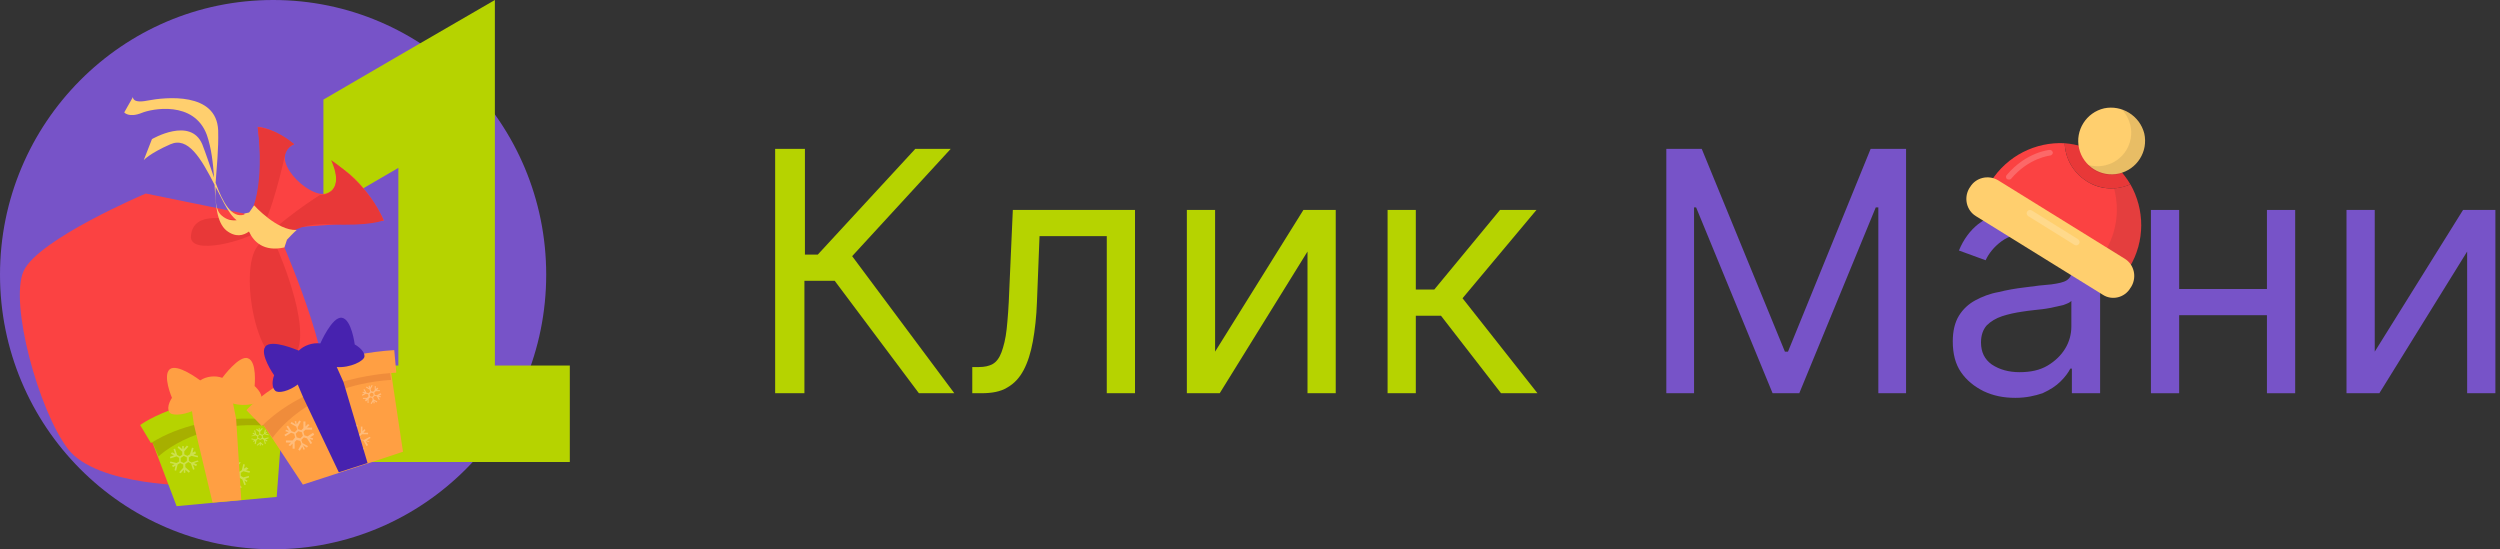 <?xml version="1.0" encoding="utf-8"?>
<!-- Generator: Adobe Illustrator 27.6.1, SVG Export Plug-In . SVG Version: 6.00 Build 0)  -->
<!DOCTYPE svg PUBLIC "-//W3C//DTD SVG 1.1//EN" "http://www.w3.org/Graphics/SVG/1.1/DTD/svg11.dtd">
<svg version="1.1" id="Слой_1" xmlns:x="http://ns.adobe.com/Extensibility/1.0/" xmlns:i="http://ns.adobe.com/AdobeIllustrator/10.0/" xmlns:graph="http://ns.adobe.com/Graphs/1.0/"
	 xmlns="http://www.w3.org/2000/svg" xmlns:xlink="http://www.w3.org/1999/xlink" x="0px" y="0px" viewBox="0 0 487 107"
	 style="enable-background:new 0 0 487 107;" xml:space="preserve">
<rect x="0" y="0" width="487" height="107" fill="#333333" stroke="none"/>
<style type="text/css">
	.st0{fill:#7753C8;}
	.st1{fill:#B6D300;}
	.st2{fill:none;}
	.st3{fill-rule:evenodd;clip-rule:evenodd;fill:#B6D300;}
	.st4{fill:#FB4242;}
	.st5{opacity:0.1;fill:#1D1D1B;}
	.st6{fill:#E83838;}
	.st7{fill:#FFCF6E;}
	.st8{opacity:0.2;}
	.st9{fill:#FFFFFF;}
	.st10{opacity:0.2;fill:#FFFFFF;}
	.st11{fill:#A7AF00;}
	.st12{opacity:0.3;}
	.st13{fill:#FF9F43;}
	.st14{fill:#EF8C3B;}
	.st15{fill:#4722AF;}
</style>
<path class="st0" d="M462.6,68.5l17.2-27.6h6.3v35.7h-5.5V49l-17.1,27.6h-6.4V40.9h5.5V68.5z"/>
<path class="st0" d="M442.9,56.3v5.1h-19.7v-5.1H442.9z M424.5,40.9v35.7H419V40.9H424.5z M447.1,40.9v35.7h-5.5V40.9H447.1z"/>
<path class="st0" d="M392.6,77.5c-2.3,0-4.3-0.4-6.2-1.3c-1.8-0.9-3.3-2.1-4.4-3.7c-1.1-1.6-1.6-3.6-1.6-6c0-2,0.4-3.7,1.2-5
	c0.8-1.3,1.9-2.3,3.2-3c1.3-0.7,2.8-1.3,4.5-1.6c1.6-0.4,3.3-0.7,5-0.9c2.2-0.3,3.9-0.5,5.3-0.6c1.4-0.2,2.4-0.4,3-0.8
	c0.6-0.4,1-1,1-1.9v-0.2c0-2.3-0.6-4.1-1.9-5.3c-1.2-1.3-3.1-1.9-5.6-1.9c-2.6,0-4.7,0.6-6.2,1.7c-1.5,1.1-2.5,2.4-3.1,3.7l-5.2-1.9
	c0.9-2.2,2.2-3.9,3.7-5.1c1.6-1.2,3.3-2.1,5.1-2.6c1.9-0.5,3.7-0.7,5.5-0.7c1.1,0,2.5,0.1,4,0.4c1.5,0.3,3,0.8,4.3,1.7
	c1.4,0.8,2.6,2.1,3.5,3.8c0.9,1.7,1.4,4,1.4,6.8v23.5h-5.5v-4.8h-0.3c-0.4,0.8-1,1.6-1.9,2.5c-0.9,0.9-2,1.6-3.5,2.3
	C396.4,77.1,394.7,77.5,392.6,77.5z M393.4,72.5c2.2,0,4-0.4,5.5-1.3c1.5-0.9,2.6-2,3.4-3.3c0.8-1.3,1.2-2.8,1.2-4.3v-5
	c-0.2,0.3-0.7,0.5-1.5,0.8c-0.8,0.2-1.7,0.4-2.7,0.6c-1,0.2-2,0.3-3,0.4c-0.9,0.1-1.7,0.2-2.3,0.3c-1.4,0.2-2.8,0.5-4,0.9
	c-1.2,0.4-2.2,1-3,1.8c-0.7,0.8-1.1,1.9-1.1,3.3c0,1.9,0.7,3.3,2.1,4.3C389.5,72,391.3,72.5,393.4,72.5z"/>
<path class="st0" d="M324.6,29h6.9l16.2,39.5h0.6L364.4,29h6.9v47.6h-5.4V40.4h-0.5l-14.9,36.2h-5.2l-14.9-36.2H330v36.2h-5.4V29z"
	/>
<path class="st1" d="M270.3,76.6V40.9h5.5v15.5h3.6l12.8-15.5h7.1l-14.4,17.2l14.6,18.5h-7.1l-11.7-15.1h-4.9v15.1H270.3z"/>
<path class="st1" d="M236.7,68.5l17.2-27.6h6.3v35.7h-5.5V49l-17.1,27.6h-6.4V40.9h5.5V68.5z"/>
<path class="st1" d="M189.4,76.6v-5.1h1.3c1.1,0,2-0.2,2.7-0.6c0.7-0.4,1.3-1.2,1.7-2.3c0.4-1.1,0.8-2.6,1-4.5
	c0.2-1.9,0.4-4.4,0.5-7.4l0.7-15.8h23.8v35.7h-5.5V46h-13.1L202,58.8c-0.1,2.9-0.4,5.5-0.8,7.7c-0.4,2.2-1,4.1-1.8,5.6
	c-0.8,1.5-1.8,2.6-3.2,3.4c-1.3,0.8-3,1.1-5,1.1H189.4z"/>
<path class="st1" d="M179,76.6l-16.4-21.9h-5.9v21.9H151V29h5.8v20.6h2.5L178.3,29h6.9L166,49.9l19.9,26.7H179z"/>
<rect y="0" class="st2" width="111" height="107"/>
<path class="st0" d="M53.2,107c29.4,0,53.2-24,53.2-53.5S82.6,0,53.2,0C23.8,0,0,24,0,53.5S23.8,107,53.2,107z"/>
<path class="st3" d="M96.4,90H111V71.2H96.4V21.8V0L77.6,10.9L63,19.4v21.8l14.6-8.5v38.5H63V90h14.6H96.4z"/>
<g>
	<g>
		<g>
			<path class="st4" d="M415,35.9c-2.7,1.2-5.9,1.1-8.5-0.6c-2.7-1.7-4.2-4.5-4.3-7.4c-5.6-0.3-11.2,2.4-14.4,7.5l-1.8,2.9L413,55
				l1.8-2.9C417.9,47,417.8,40.8,415,35.9z"/>
			<path class="st5" d="M409.6,30.3c-0.8-0.5-1.7-0.9-2.5-1.3c5.6,5,7,13.5,2.9,20.1l-1.8,2.9L413,55l1.8-2.9
				C419.4,44.7,417.1,34.9,409.6,30.3z"/>
			<path class="st6" d="M406.5,35.3c2.7,1.7,5.9,1.8,8.5,0.6c-1.3-2.2-3.1-4.1-5.4-5.6c-2.3-1.4-4.9-2.2-7.4-2.4
				C402.3,30.8,403.8,33.6,406.5,35.3z"/>
			<path class="st7" d="M417.7,26c0.8,3.5-1.4,7-4.9,7.8c-3.5,0.8-7-1.4-7.8-4.9c-0.8-3.5,1.4-7,4.9-7.8
				C413.3,20.4,416.8,22.5,417.7,26z"/>
			<path class="st5" d="M413.3,21.3c0.8,0.8,1.4,1.9,1.7,3.1c0.8,3.5-1.4,7-4.9,7.8c-1.2,0.3-2.4,0.2-3.5-0.1
				c1.5,1.6,3.9,2.4,6.2,1.8c3.5-0.8,5.7-4.3,4.9-7.8C417.1,23.7,415.4,22,413.3,21.3z"/>
			<path class="st7" d="M409.6,57.4l-24.7-15.3c-1.8-1.1-2.4-3.5-1.3-5.4l0.2-0.3c1.1-1.8,3.5-2.4,5.4-1.3l24.7,15.3
				c1.8,1.1,2.4,3.5,1.3,5.4l-0.2,0.3C413.9,58,411.4,58.6,409.6,57.4z"/>
		</g>
		<g class="st8">
			<path class="st9" d="M391,34.9C390.9,34.9,390.9,34.8,391,34.9c-0.3-0.2-0.3-0.6-0.1-0.8c3.8-4.5,8.3-4.9,8.4-4.9
				c0.3,0,0.5,0.2,0.6,0.5c0,0.3-0.2,0.5-0.5,0.6l0,0c0,0-4.2,0.4-7.7,4.6C391.5,35,391.2,35,391,34.9z"/>
		</g>
		<path class="st10" d="M404.1,47.7l-9-5.6c-0.3-0.2-0.4-0.6-0.2-0.9l0,0c0.2-0.3,0.6-0.4,0.9-0.2l9,5.6c0.3,0.2,0.4,0.6,0.2,0.9
			l0,0C404.8,47.8,404.4,47.9,404.1,47.7z"/>
	</g>
</g>
<path class="st4" d="M48.5,41.8l-20.1-4.1c0,0-21,8.9-23.8,15.1c-2.8,6.2,2.9,27.1,8.6,34.6c5.7,7.5,25.2,7.2,25.2,7.2
	s20-9.5,24.2-14.8c4.2-5.3-7.2-31.6-7.2-31.6s0.9-3.8,2-3.9c1.1-0.1,17.4-1.3,17.4-1.3s-3.5-8.1-9.9-11.2c0,0,2,4.9-1.4,5.9
	c-3.4,1-11.7-7.1-6.2-9.6c0,0-3.7-3.1-7.1-3.4C50.2,24.7,52.1,37.1,48.5,41.8z"/>
<path class="st6" d="M74.5,42.4c-0.1-0.2-0.2-0.4-0.3-0.6c-3.1-6.4-9.7-10.6-9.7-10.6c3.1,7-2.2,6.8-2.2,6.8s-8.2,5.1-12.1,9.9
	c-3.9,4.8,0.1,25.3,6.1,22.3c6-3.1-2.3-21.8-2.3-21.8s1.4-5.1,10-4.7c8.4,0.4,10.7-0.8,10.7-0.8"/>
<path class="st6" d="M57.3,28.1c0,0-1.4,0.4-1.8,2.2c0,0-2.7,12.4-4.9,14.5c-2.2,2-13.9,5.2-13.4,1.1c0.5-5.1,7.5-3,9.9-3
	s4.4-7.7,3.1-18.1C50.2,24.7,53.7,25,57.3,28.1z"/>
<path class="st7" d="M49.5,40l-0.9,1.3c0,0-0.1,0.1-0.1,0.1l-0.9,0.2c0,0,0,0.1,0,0.2c-2.5,0.8-4.2-2.4-5.6-6.2
	c0.2-2.9,0.6-6.5,0.5-10.2c-0.3-7.5-10.2-6.5-13.8-5.8c-3,0.6-2.8-0.7-2.8-0.7l-1.7,3c0,0,0.9,1.1,3.4,0.1
	c1.9-0.8,10.2-2.5,12.7,4.3c0.9,2.6,1.2,5.5,1.4,8.3c-0.8-2.3-1.6-4.7-2.3-6.5c-2.3-5.4-9.8-1-9.8-1l-1.6,4.1c0,0,1.1-1.3,5.2-3.1
	c3.4-1.5,5.9,2.6,8.6,7.9c0.2,3.9,0.4,7.3,2.3,8.9c1.8,1.4,3.3,1,4.4,0.2c0.9,2,2.9,4,6.9,3.1l0.5-1.5c1.4-1.5,1.9-1.9,1.9-1.9
	C54,45,49.5,40,49.5,40z M43.2,42c-1.2-1-1.3-3-1.2-5.6c0.5,1,1.1,2.1,1.6,3.1c0.9,1.7,1.7,2.8,2.5,3.4C45.1,43,44.1,42.8,43.2,42z"
	/>
<path class="st1" d="M29.4,85.4l5,13.2c0,0,14.8-1.4,19.5-1.8l1.2-16.1C55.1,80.7,41.2,76.7,29.4,85.4z"/>
<path class="st11" d="M30.9,88.9c0,0,8.3-8.1,24-5.6l0.2-2.6c0,0-12-2.8-21.2,2l-4.5,2.7L30.9,88.9z"/>
<path class="st1" d="M27.3,82.8c0,0,10.5-7.8,29.4-4.8l-0.6,4.2c0,0-15.1-3.1-26.7,4.1L27.3,82.8z"/>
<g class="st12">
	<path class="st9" d="M38.5,89.7l-1.2,0.4l-0.5-0.3l0-0.7l0.5-0.3l1.2,0.3l0.1-0.3l-0.9-0.2l0.5-0.3L38,87.9l-0.5,0.3l0.2-0.9
		l-0.3-0.1L37,88.5l-0.5,0.3l-0.6-0.3l0-0.6l0.8-0.9l-0.3-0.2l-0.6,0.7l0-0.6l-0.3,0l0,0.6l-0.7-0.6l-0.2,0.3l0.9,0.8l0,0.6
		l-0.5,0.3l-0.5-0.3l-0.4-1.2l-0.3,0.1l0.3,0.9l-0.6-0.3l-0.2,0.3l0.6,0.3L33.1,89l0.1,0.3l1.2-0.4l0.5,0.3l0,0.7l-0.5,0.3l-1.2-0.3
		l-0.1,0.3l0.9,0.2l-0.5,0.3l0.2,0.3l0.5-0.3L34,91.6l0.3,0.1l0.3-1.2l0.5-0.3l0.6,0.3l0,0.6L34.9,92l0.3,0.2l0.6-0.7l0,0.6l0.3,0
		l0-0.6l0.7,0.6l0.2-0.3L36.1,91l0-0.6l0.6-0.4l0.5,0.3l0.4,1.2l0.3-0.1l-0.3-0.9l0.6,0.3l0.2-0.3l-0.6-0.3l0.9-0.3L38.5,89.7z
		 M36.4,89.8l-0.6,0.4l-0.6-0.3l0-0.7l0.6-0.4l0.6,0.3L36.4,89.8z"/>
	<path class="st9" d="M48.5,92.7L47.4,93l-0.5-0.3l0-0.6l0.5-0.3l1.2,0.3l0.1-0.3l-0.8-0.2l0.5-0.3L48,91l-0.5,0.3l0.2-0.8l-0.3-0.1
		l-0.3,1.2l-0.5,0.3l-0.5-0.3l0-0.6l0.8-0.9L46.7,90l-0.6,0.6l0-0.6l-0.3,0l0,0.6L45.1,90l-0.2,0.2l0.9,0.8l0,0.6L45.3,92l-0.5-0.3
		l-0.4-1.1l-0.3,0.1l0.3,0.8l-0.5-0.3l-0.1,0.3l0.5,0.3L43.4,92l0.1,0.3l1.1-0.4l0.5,0.3l0,0.6l-0.5,0.3l-1.2-0.3l-0.1,0.3l0.8,0.2
		l-0.5,0.3L44,94l0.5-0.3l-0.2,0.8l0.3,0.1l0.3-1.2l0.5-0.3l0.6,0.3l0,0.6l-0.8,0.9l0.2,0.2l0.6-0.6l0,0.6l0.3,0l0-0.6l0.6,0.6
		l0.2-0.2L46.2,94l0-0.6l0.5-0.3l0.5,0.3l0.4,1.1l0.3-0.1l-0.3-0.8l0.5,0.3l0.1-0.3l-0.5-0.3l0.8-0.3L48.5,92.7z M46.6,92.8L46,93.1
		l-0.5-0.3l0-0.6l0.5-0.3l0.5,0.3L46.6,92.8z"/>
	<path class="st9" d="M52.3,85.2l-0.8,0.2l-0.3-0.2l0-0.4l0.3-0.2l0.8,0.2l0-0.2l-0.6-0.1l0.3-0.2L52,84.1l-0.3,0.2l0.1-0.6l-0.2,0
		l-0.2,0.8l-0.3,0.2l-0.4-0.2l0-0.4l0.5-0.6l-0.2-0.1l-0.4,0.4l0-0.4l-0.2,0l0,0.4L50,83.5l-0.1,0.2l0.6,0.5l0,0.4l-0.3,0.2
		l-0.3-0.2l-0.2-0.8l-0.2,0.1l0.2,0.6l-0.4-0.2l-0.1,0.2l0.4,0.2l-0.6,0.2L49,85l0.8-0.2l0.3,0.2l0,0.4l-0.3,0.2L49,85.4l0,0.2
		l0.6,0.1l-0.3,0.2l0.1,0.2l0.3-0.2l-0.1,0.6l0.2,0l0.2-0.8l0.3-0.2l0.4,0.2l0,0.4L50,86.7l0.2,0.1l0.4-0.4l0,0.4l0.2,0l0-0.4
		l0.4,0.4l0.1-0.2l-0.6-0.5l0-0.4l0.4-0.2l0.3,0.2l0.2,0.8l0.2-0.1l-0.2-0.6l0.4,0.2l0.1-0.2l-0.4-0.2l0.6-0.2L52.3,85.2z M51,85.3
		l-0.3,0.2l-0.4-0.2l0-0.4l0.3-0.2l0.4,0.2L51,85.3z"/>
</g>
<path class="st13" d="M49.6,75.2c0,0,0.5-4.8-1.3-5.4c-1.7-0.7-5,3.8-5,3.8l0,0c-1.4-0.5-3.1-0.3-4.3,0.5c-0.3-0.2-4.4-3.3-5.9-2.2
	c-1.5,1.2,0.4,5.6,0.4,5.6s-1.2,1.7-0.5,2.8c0.4,0.7,2.5,0.6,4.4-0.2l0.4,2.7l3.6,15.1l5.6-0.5l-1-15.8l-0.6-3
	c2.3,0.7,5.3,0,5.5-0.9C51.2,76.6,49.6,75.2,49.6,75.2z"/>
<path class="st13" d="M50.8,82L59,94.4c0,0,14.8-4.8,19.5-6.4l-2.5-16.7C75.9,71.3,60.8,70.5,50.8,82z"/>
<path class="st14" d="M53.1,85.3c0,0,6.6-10.2,23.1-11.3l-0.4-2.7c0,0-12.9-0.1-21.1,6.9l-4,3.8L53.1,85.3z"/>
<path class="st13" d="M48,79.9c0,0,8.9-10.4,28.8-11.7l0.4,4.4c0,0-16.1,0.4-26.2,10.4L48,79.9z"/>
<g class="st12">
	<path class="st9" d="M61,84.3L59.9,85l-0.6-0.2l-0.2-0.7l0.4-0.4l1.3,0l0-0.4l-1,0l0.5-0.5l-0.3-0.2l-0.5,0.5l0-1l-0.4,0l0,1.3
		l-0.4,0.4l-0.7-0.2L58,83.2l0.6-1.1l-0.3-0.2l-0.5,0.8L57.7,82l-0.3,0.1l0.2,0.6l-0.8-0.5l-0.2,0.3l1.1,0.6l0.2,0.6l-0.5,0.5
		l-0.6-0.2l-0.7-1.1l-0.3,0.2l0.5,0.8l-0.6-0.2l-0.1,0.3l0.6,0.2l-0.8,0.5l0.2,0.3l1.1-0.7l0.6,0.2l0.2,0.7L57,85.8l-1.3,0l0,0.4
		l1,0l-0.5,0.5l0.3,0.2l0.5-0.5l0,1l0.4,0l0-1.3l0.4-0.4l0.7,0.2l0.2,0.6l-0.6,1.1l0.3,0.2l0.5-0.8l0.2,0.6l0.3-0.1L59,86.7l0.8,0.5
		l0.2-0.3l-1.1-0.6l-0.2-0.6l0.5-0.5l0.6,0.2l0.7,1.1l0.3-0.2l-0.5-0.8l0.6,0.2l0.1-0.3l-0.6-0.2l0.8-0.5L61,84.3z M59,84.9
		l-0.5,0.5l-0.7-0.2l-0.2-0.7l0.5-0.5l0.7,0.2L59,84.9z"/>
	<path class="st9" d="M72,85.1l-1.1,0.6l-0.6-0.1l-0.2-0.6l0.4-0.4l1.2,0l0-0.3l-0.9,0l0.4-0.5l-0.2-0.2l-0.4,0.4l0-0.9l-0.3,0
		l0,1.2l-0.4,0.4l-0.6-0.2L69.1,84l0.6-1.1l-0.3-0.2L69,83.5l-0.2-0.6L68.5,83l0.2,0.6l-0.8-0.4l-0.2,0.3l1.1,0.6l0.2,0.6l-0.4,0.5
		L68,84.9l-0.6-1.1L67,84l0.5,0.8l-0.6-0.2L66.8,85l0.6,0.2l-0.8,0.5l0.2,0.3l1.1-0.6l0.6,0.1l0.2,0.6l-0.4,0.4l-1.2,0l0,0.3l0.9,0
		l-0.4,0.4l0.2,0.2l0.4-0.5l0,0.9l0.3,0l0-1.2l0.4-0.4l0.6,0.2l0.2,0.6L69,88l0.3,0.2l0.4-0.8l0.2,0.6l0.3-0.1l-0.2-0.6l0.8,0.4
		l0.2-0.3l-1.1-0.6l-0.2-0.6l0.5-0.5l0.6,0.1l0.6,1.1l0.3-0.2l-0.5-0.8l0.6,0.2L72,86l-0.6-0.2l0.8-0.5L72,85.1z M70,85.6l-0.5,0.5
		l-0.6-0.2l-0.2-0.6l0.5-0.5l0.6,0.2L70,85.6z"/>
	<path class="st9" d="M74.1,76.6L73.4,77L73,76.9l-0.1-0.4l0.3-0.3l0.8,0l0-0.2l-0.6,0l0.3-0.3l-0.2-0.2l-0.3,0.3l0-0.6l-0.2,0
		l0,0.8l-0.3,0.3l-0.4-0.1l-0.1-0.4l0.4-0.7L72.4,75l-0.3,0.5L72,75.1l-0.2,0.1l0.1,0.4l-0.5-0.3l-0.1,0.2l0.7,0.4l0.1,0.4l-0.3,0.3
		l-0.4-0.1L71,75.8l-0.2,0.1l0.3,0.5l-0.4-0.1l-0.1,0.2l0.4,0.1l-0.5,0.3l0.1,0.2l0.7-0.4l0.4,0.1l0.1,0.4l-0.3,0.3l-0.8,0l0,0.2
		l0.6,0L71.1,78l0.2,0.2l0.3-0.3l0,0.6l0.2,0l0-0.8l0.3-0.3l0.4,0.1l0.1,0.4l-0.4,0.7l0.2,0.1l0.3-0.5l0.1,0.4l0.2-0.1l-0.1-0.4
		l0.5,0.3l0.1-0.2l-0.7-0.4l-0.1-0.4l0.3-0.3l0.4,0.1l0.4,0.7l0.2-0.1l-0.3-0.5l0.4,0.1l0.1-0.2l-0.4-0.1l0.5-0.3L74.1,76.6z
		 M72.8,77l-0.3,0.3l-0.4-0.1L72,76.8l0.3-0.3l0.4,0.1L72.8,77z"/>
</g>
<path class="st15" d="M66.9,74.4l-1.3-2.9c2.6,0.2,5.4-1.2,5.4-2.1c0-1.3-1.9-2.3-1.9-2.3s-0.6-4.9-2.5-5.2c-1.9-0.3-4.2,5-4.2,5
	l0,0c-1.5-0.2-3.2,0.4-4.2,1.4c-0.3-0.1-5.3-2.3-6.5-0.8c-1.2,1.5,1.7,5.6,1.7,5.6s-0.8,2,0.2,3c0.6,0.6,2.7,0.1,4.4-1.2l1.1,2.6
	L66,92l5.6-1.8L66.9,74.4z"/>
</svg>
